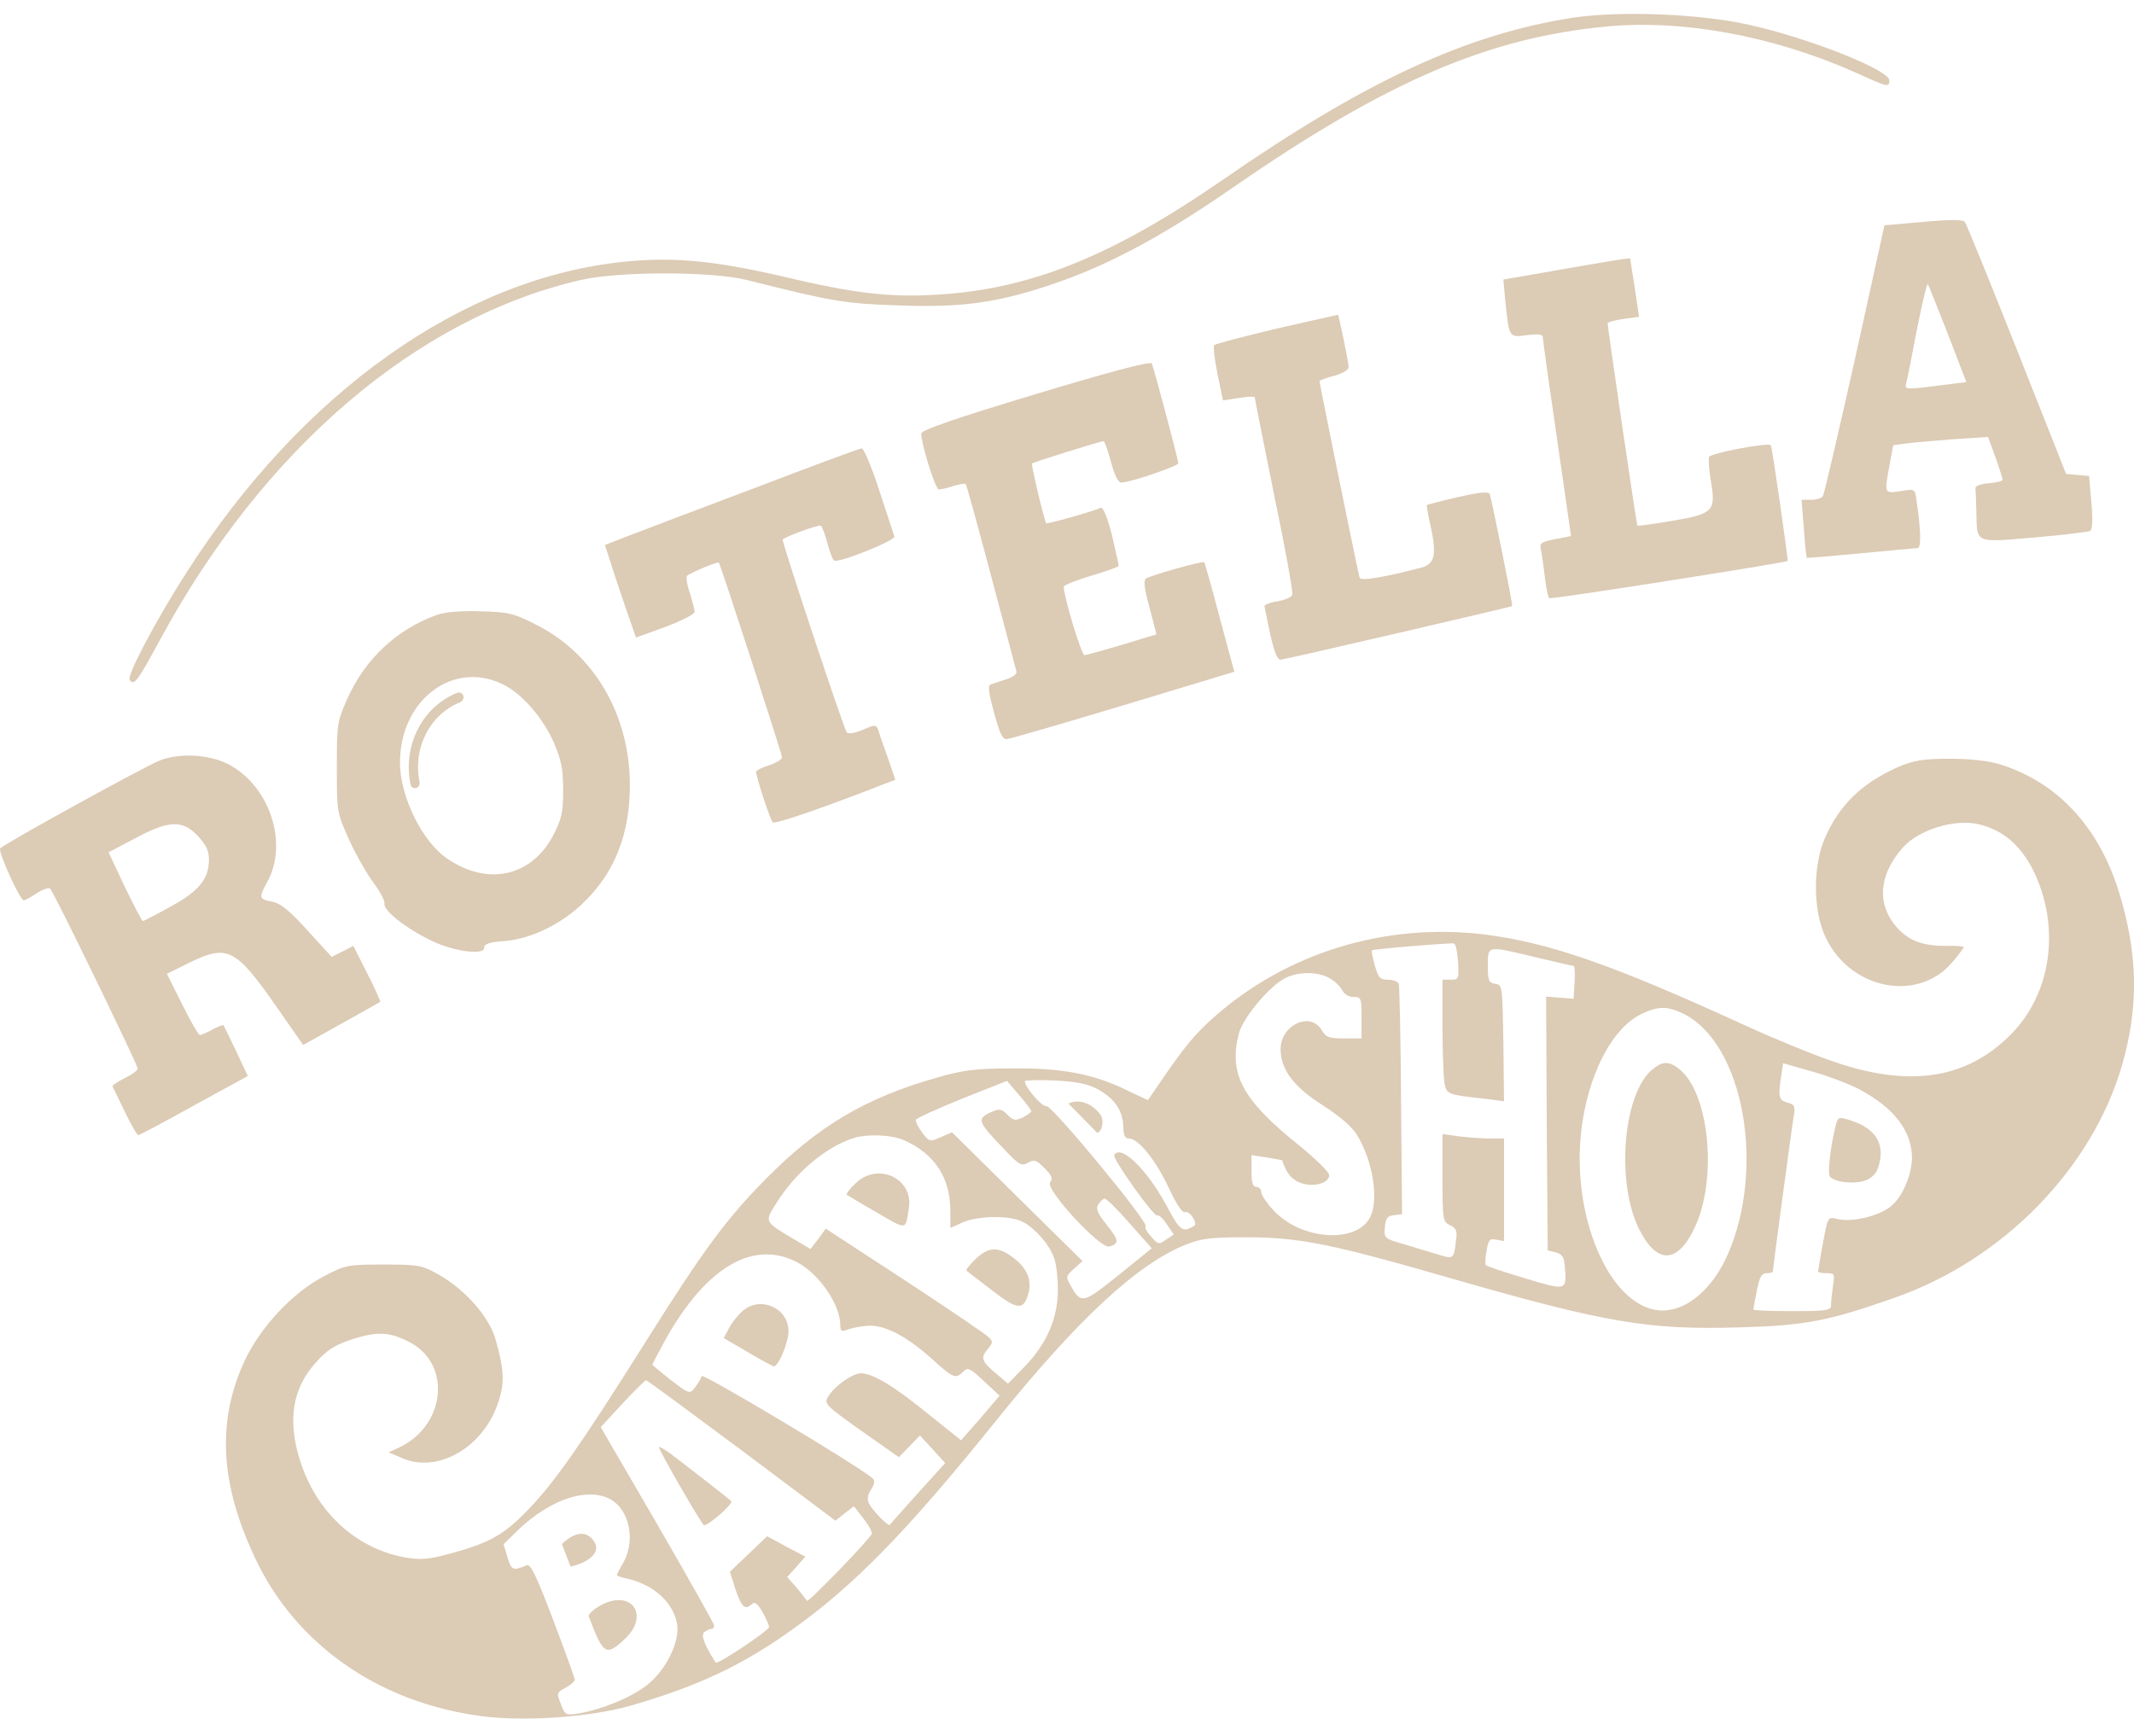<svg width="118" height="96" viewBox="0 0 118 96" fill="none" xmlns="http://www.w3.org/2000/svg">
<path d="M86.925 0.987C81.071 1.903 75.467 4.5 67.59 9.96C61.449 14.199 56.92 16.013 51.746 16.299C49.168 16.452 47.217 16.223 43.349 15.306C39.572 14.428 37.316 14.199 34.595 14.466C25.626 15.345 16.71 21.664 10.319 31.65C8.654 34.247 7.025 37.321 7.168 37.588C7.401 37.97 7.598 37.684 8.833 35.411C14.544 24.834 23.048 17.559 32.142 15.478C34.237 15.001 39.339 15.001 41.273 15.478C46.035 16.681 46.751 16.796 49.723 16.891C53.339 17.025 55.344 16.719 58.603 15.574C61.485 14.562 64.475 12.939 68.216 10.342C76.667 4.5 82.306 2.075 88.858 1.464C93.101 1.063 98.186 2.018 102.715 4.061C104.398 4.824 104.47 4.843 104.47 4.442C104.47 3.87 100.048 2.113 96.7 1.368C93.979 0.757 89.521 0.586 86.925 0.987Z" fill="#DCCBB5"/>
<path d="M106.349 12.271L104.201 12.461L102.572 19.851C101.659 23.917 100.871 27.316 100.8 27.43C100.746 27.545 100.442 27.64 100.155 27.64H99.618L99.743 29.206C99.797 30.084 99.886 30.81 99.904 30.848C99.922 30.867 101.265 30.753 102.876 30.6C104.488 30.447 105.902 30.314 106.027 30.314C106.242 30.314 106.224 29.397 105.973 27.66C105.884 27.029 105.884 27.029 105.078 27.163C104.183 27.297 104.183 27.316 104.488 25.693L104.684 24.624L105.526 24.509C105.973 24.452 107.155 24.357 108.14 24.28L109.93 24.166L110.342 25.292C110.557 25.903 110.736 26.476 110.736 26.533C110.736 26.61 110.395 26.686 109.984 26.724C109.5 26.762 109.214 26.877 109.232 27.01C109.25 27.144 109.268 27.755 109.285 28.347C109.321 30.065 109.178 30.008 112.508 29.722C114.083 29.588 115.48 29.416 115.587 29.359C115.695 29.263 115.731 28.729 115.641 27.774L115.516 26.323L114.889 26.266L114.245 26.209L111.523 19.335C110.02 15.555 108.731 12.366 108.641 12.271C108.551 12.137 107.817 12.137 106.349 12.271ZM107.71 18.476L108.731 21.13L107.979 21.225C105.329 21.569 105.311 21.569 105.401 21.206C105.454 21.015 105.723 19.679 105.991 18.247C106.278 16.815 106.546 15.669 106.6 15.707C106.636 15.765 107.137 17.006 107.71 18.476Z" fill="#DCCBB5"/>
<path d="M87.641 14.676C86.513 14.867 85.027 15.134 84.347 15.249L83.129 15.459L83.237 16.643C83.452 18.705 83.434 18.667 84.436 18.533C85.117 18.457 85.314 18.476 85.314 18.686C85.314 18.839 85.672 21.359 86.101 24.299L86.871 29.645L85.994 29.817C85.206 29.97 85.117 30.046 85.206 30.39C85.26 30.619 85.35 31.306 85.421 31.898C85.493 32.509 85.6 33.044 85.672 33.082C85.779 33.158 98.777 31.115 98.848 31.02C98.884 30.963 97.989 24.681 97.917 24.624C97.792 24.452 94.569 25.063 94.498 25.273C94.462 25.407 94.498 25.998 94.605 26.61C94.892 28.271 94.731 28.423 92.457 28.805C91.436 28.977 90.577 29.092 90.541 29.073C90.488 29.015 88.912 18.228 88.894 17.884C88.894 17.808 89.288 17.712 89.772 17.636L90.631 17.521L90.398 15.936C90.255 15.077 90.147 14.352 90.147 14.313C90.147 14.256 89.879 14.294 87.641 14.676Z" fill="#DCCBB5"/>
<path d="M70.598 18.17C68.772 18.61 67.214 19.01 67.142 19.087C67.071 19.144 67.16 19.87 67.321 20.672L67.626 22.142L68.503 22.008C68.986 21.932 69.38 21.913 69.38 21.97C69.38 22.027 69.864 24.452 70.454 27.373C71.063 30.275 71.511 32.777 71.457 32.891C71.421 33.025 71.045 33.178 70.651 33.254C70.24 33.311 69.917 33.445 69.917 33.521C69.935 33.598 70.078 34.304 70.24 35.087C70.472 36.099 70.633 36.5 70.83 36.481C71.35 36.404 83.577 33.559 83.613 33.521C83.667 33.464 82.503 27.717 82.378 27.335C82.324 27.163 81.823 27.221 80.623 27.488C79.71 27.698 78.94 27.908 78.904 27.927C78.869 27.946 78.976 28.557 79.137 29.244C79.442 30.676 79.316 31.192 78.618 31.383C76.577 31.917 75.252 32.147 75.181 31.956C75.109 31.765 72.961 21.206 72.961 21.073C72.961 21.034 73.319 20.901 73.766 20.786C74.25 20.652 74.572 20.462 74.572 20.29C74.572 20.041 74.035 17.445 73.981 17.407C73.963 17.407 72.442 17.75 70.598 18.17Z" fill="#DCCBB5"/>
<path d="M57.26 21.798C52.838 23.134 50.94 23.784 50.94 23.975C50.94 24.567 51.728 27.068 51.907 27.068C52.014 27.068 52.39 26.991 52.713 26.877C53.053 26.781 53.357 26.724 53.393 26.762C53.447 26.8 54.073 29.111 54.807 31.86C55.541 34.629 56.168 36.996 56.204 37.13C56.257 37.263 56.007 37.454 55.631 37.569C55.273 37.683 54.879 37.817 54.771 37.855C54.61 37.913 54.682 38.371 54.968 39.421C55.291 40.586 55.434 40.91 55.684 40.872C55.864 40.853 58.764 40.013 62.13 39.001L68.252 37.149L67.447 34.17C67.017 32.528 66.623 31.134 66.587 31.096C66.516 31.001 63.687 31.803 63.365 31.994C63.222 32.089 63.275 32.566 63.562 33.597C63.777 34.419 63.956 35.087 63.938 35.087C63.938 35.087 63.078 35.335 62.04 35.66C61.002 35.965 60.071 36.232 59.963 36.232C59.802 36.232 58.818 32.986 58.818 32.452C58.818 32.356 59.498 32.089 60.339 31.841C61.181 31.593 61.861 31.345 61.861 31.287C61.861 31.23 61.682 30.466 61.485 29.588C61.234 28.614 61.002 28.041 60.876 28.08C60.357 28.309 57.886 28.996 57.851 28.939C57.743 28.805 57.009 25.693 57.063 25.636C57.117 25.559 60.876 24.395 61.02 24.395C61.073 24.395 61.27 24.91 61.431 25.54C61.646 26.342 61.825 26.686 62.022 26.686C62.541 26.667 65.173 25.769 65.155 25.617C65.084 25.139 63.777 20.27 63.687 20.099C63.597 19.965 61.306 20.576 57.26 21.798Z" fill="#DCCBB5"/>
<path d="M41.72 26.991C38.569 28.175 35.419 29.378 34.72 29.645L33.449 30.142L34.112 32.185C34.488 33.311 34.881 34.457 34.989 34.743L35.168 35.259L36.797 34.667C37.674 34.342 38.408 33.96 38.408 33.846C38.408 33.712 38.283 33.235 38.14 32.776C37.979 32.337 37.925 31.898 37.996 31.841C38.176 31.669 39.697 31.039 39.751 31.115C39.858 31.268 43.242 41.693 43.242 41.884C43.242 41.998 42.92 42.189 42.526 42.323C42.132 42.438 41.81 42.609 41.81 42.686C41.81 42.972 42.58 45.302 42.723 45.474C42.83 45.607 45.641 44.633 49.096 43.278L49.508 43.125L49.132 42.018C48.917 41.407 48.667 40.719 48.595 40.471C48.452 40.051 48.434 40.051 47.718 40.356C47.288 40.547 46.912 40.605 46.823 40.509C46.661 40.318 43.206 29.913 43.278 29.836C43.439 29.664 45.283 28.996 45.39 29.073C45.462 29.13 45.623 29.55 45.748 30.027C45.874 30.505 46.035 30.944 46.124 31.001C46.375 31.154 49.526 29.893 49.454 29.664C49.419 29.55 49.043 28.404 48.613 27.106C48.201 25.827 47.754 24.776 47.646 24.796C47.539 24.796 44.871 25.788 41.72 26.991Z" fill="#DCCBB5"/>
<path d="M24.176 33.998C21.938 34.8 20.183 36.442 19.199 38.657C18.644 39.917 18.626 40.032 18.626 42.438C18.626 44.92 18.626 44.92 19.306 46.447C19.682 47.268 20.291 48.337 20.649 48.815C21.007 49.292 21.293 49.808 21.257 49.979C21.204 50.361 22.439 51.335 23.817 52.003C25.035 52.614 26.771 52.843 26.771 52.423C26.771 52.194 27.058 52.099 27.917 52.041C29.421 51.908 31.122 51.068 32.339 49.846C34.022 48.185 34.828 46.084 34.828 43.411C34.828 39.555 32.858 36.175 29.69 34.571C28.436 33.922 28.132 33.846 26.593 33.808C25.536 33.769 24.623 33.846 24.176 33.998ZM27.971 37.932C28.974 38.485 30.084 39.803 30.639 41.101C31.032 42.018 31.14 42.533 31.14 43.679C31.14 44.92 31.068 45.244 30.621 46.142C29.421 48.471 27.004 49.025 24.748 47.497C23.352 46.562 22.117 44.06 22.117 42.17C22.117 38.619 25.196 36.404 27.971 37.932Z" fill="#DCCBB5"/>
<path d="M25.621 38.484C25.581 38.34 25.433 38.257 25.293 38.312C24.873 38.475 24.481 38.711 24.132 39.01C23.713 39.37 23.364 39.815 23.106 40.319C22.848 40.823 22.685 41.377 22.627 41.949C22.578 42.435 22.605 42.927 22.707 43.403C22.737 43.541 22.878 43.618 23.013 43.576C23.148 43.534 23.227 43.389 23.198 43.25C23.114 42.843 23.093 42.424 23.135 42.009C23.185 41.508 23.328 41.023 23.554 40.582C23.78 40.141 24.085 39.751 24.452 39.436C24.749 39.182 25.081 38.98 25.436 38.837C25.576 38.781 25.66 38.629 25.621 38.484Z" fill="#DCCBB5"/>
<path d="M8.833 42.056C7.938 42.419 0.132 46.715 0.007 46.925C-0.101 47.115 1.099 49.788 1.314 49.788C1.385 49.788 1.708 49.617 2.048 49.388C2.37 49.178 2.71 49.063 2.782 49.158C3.014 49.407 7.615 58.896 7.615 59.087C7.615 59.201 7.293 59.431 6.899 59.621C6.506 59.812 6.201 60.022 6.219 60.08C6.255 60.137 6.559 60.767 6.899 61.474C7.24 62.199 7.58 62.772 7.651 62.772C7.723 62.772 9.119 62.027 10.731 61.13L13.702 59.507L13.058 58.132C12.7 57.368 12.378 56.738 12.36 56.7C12.324 56.662 12.055 56.777 11.751 56.929C11.465 57.101 11.142 57.235 11.053 57.235C10.963 57.235 10.534 56.471 10.068 55.536L9.227 53.855L10.498 53.225C12.575 52.213 13.04 52.443 15.296 55.688L16.764 57.789L18.858 56.624C20.004 55.975 20.989 55.44 21.025 55.402C21.043 55.383 20.738 54.657 20.309 53.836L19.539 52.309L18.948 52.614L18.339 52.92L17.015 51.469C16.012 50.361 15.546 49.98 15.063 49.865C14.311 49.731 14.293 49.655 14.777 48.777C15.976 46.6 14.884 43.392 12.557 42.228C11.5 41.712 9.907 41.636 8.833 42.056ZM10.945 46.237C11.393 46.715 11.554 47.058 11.554 47.517C11.554 48.605 11.017 49.273 9.442 50.132C8.654 50.571 7.956 50.934 7.902 50.934C7.848 50.934 7.401 50.075 6.899 49.044L6.004 47.135L7.454 46.371C9.334 45.359 10.086 45.321 10.945 46.237Z" fill="#DCCBB5"/>
<path d="M104.953 42.419C102.948 43.316 101.713 44.5 100.907 46.352C100.263 47.822 100.245 50.19 100.871 51.66C102.142 54.676 105.991 55.516 107.943 53.225C108.301 52.805 108.587 52.423 108.587 52.385C108.587 52.328 108.122 52.29 107.567 52.309C106.403 52.309 105.651 52.061 105.043 51.45C103.754 50.17 103.825 48.452 105.204 46.886C106.099 45.874 108.104 45.263 109.429 45.588C110.789 45.913 111.774 46.772 112.49 48.261C113.94 51.354 113.421 54.963 111.183 57.216C108.713 59.698 105.544 60.175 101.265 58.667C100.155 58.285 98.025 57.407 96.521 56.719C89.199 53.359 85.69 52.137 82.091 51.679C76.595 51.011 71.117 52.691 67.071 56.299C65.996 57.273 65.495 57.884 63.956 60.137L63.472 60.843L62.344 60.309C60.483 59.392 58.692 59.049 55.953 59.087C53.948 59.087 53.232 59.182 51.782 59.602C47.825 60.729 45.211 62.294 42.329 65.216C40.163 67.411 38.892 69.13 35.687 74.228C32.106 79.917 30.71 81.903 29.278 83.411C27.917 84.843 27.13 85.302 24.981 85.894C23.674 86.256 23.298 86.275 22.367 86.123C19.664 85.626 17.48 83.602 16.585 80.757C15.887 78.543 16.173 76.767 17.462 75.354C18.107 74.629 18.518 74.38 19.503 74.056C20.864 73.617 21.58 73.655 22.69 74.247C24.999 75.488 24.623 78.886 22.027 80.07L21.49 80.318L22.206 80.624C24.14 81.502 26.646 80.108 27.506 77.683C27.917 76.519 27.899 75.832 27.398 74.056C27.04 72.815 25.715 71.306 24.247 70.485C23.352 69.97 23.137 69.932 21.222 69.932C19.234 69.932 19.109 69.951 17.91 70.581C16.155 71.497 14.329 73.464 13.47 75.373C11.984 78.695 12.181 82.113 14.132 86.218C16.316 90.839 20.738 94.008 26.216 94.848C28.687 95.249 32.536 95.001 34.917 94.314C38.999 93.13 41.559 91.851 44.746 89.426C47.772 87.115 50.6 84.137 55.112 78.524C59.623 72.929 62.899 69.894 65.585 68.824C66.444 68.481 66.981 68.423 69.022 68.423C71.922 68.442 73.641 68.786 80.569 70.791C88.751 73.139 91.186 73.559 96.145 73.407C99.797 73.311 101.086 73.063 104.774 71.765C110.754 69.664 115.677 64.643 117.342 58.896C118.273 55.65 118.219 52.748 117.163 49.311C116.035 45.703 113.761 43.259 110.575 42.266C109.948 42.075 108.927 41.96 107.8 41.96C106.314 41.96 105.812 42.056 104.953 42.419ZM80.623 53.187C80.677 54.142 80.659 54.18 80.229 54.18H79.764V56.738C79.764 58.132 79.817 59.545 79.871 59.889C79.996 60.519 80.014 60.538 82.145 60.767L83.165 60.901L83.129 57.674C83.076 54.505 83.076 54.466 82.682 54.409C82.324 54.352 82.27 54.237 82.27 53.397C82.27 52.271 82.199 52.29 84.92 52.939C86.012 53.206 86.961 53.416 87.014 53.416C87.068 53.416 87.104 53.817 87.068 54.314L87.014 55.23L86.245 55.173L85.493 55.115L85.528 62.123L85.582 69.149L86.03 69.263C86.388 69.359 86.495 69.512 86.531 70.104C86.638 71.383 86.621 71.383 84.329 70.695C83.183 70.352 82.216 70.027 82.163 69.97C82.109 69.913 82.127 69.55 82.199 69.168C82.306 68.557 82.378 68.481 82.736 68.557L83.165 68.633V65.808V62.963H82.413C81.984 62.963 81.214 62.906 80.713 62.848L79.764 62.715V65.139C79.764 67.469 79.782 67.564 80.176 67.755C80.516 67.908 80.587 68.08 80.516 68.557C80.39 69.664 80.39 69.645 79.459 69.359C78.994 69.225 78.135 68.958 77.562 68.786C76.541 68.5 76.523 68.462 76.577 67.87C76.613 67.373 76.72 67.24 77.078 67.201L77.526 67.144L77.472 60.901C77.454 57.464 77.383 54.543 77.347 54.409C77.311 54.294 77.043 54.18 76.756 54.18C76.309 54.18 76.219 54.084 76.022 53.397C75.897 52.958 75.825 52.595 75.861 52.557C75.933 52.481 80.14 52.137 80.39 52.175C80.498 52.194 80.587 52.653 80.623 53.187ZM73.498 54.084C73.784 54.237 74.106 54.543 74.214 54.753C74.321 54.982 74.59 55.135 74.841 55.135C75.27 55.135 75.288 55.192 75.288 56.28V57.426H74.321C73.498 57.426 73.319 57.368 73.068 56.948C72.442 55.917 70.812 56.7 70.812 58.018C70.812 59.144 71.528 60.099 73.122 61.111C74.071 61.722 74.751 62.294 75.037 62.772C75.879 64.127 76.237 66.209 75.807 67.221C75.145 68.786 72.012 68.633 70.436 66.953C70.043 66.533 69.738 66.075 69.738 65.922C69.738 65.769 69.613 65.636 69.47 65.636C69.273 65.636 69.201 65.407 69.201 64.757V63.879L70.061 64.013C70.526 64.089 70.902 64.166 70.902 64.166C71.099 64.853 71.439 65.254 71.94 65.426C72.656 65.674 73.498 65.426 73.498 64.987C73.498 64.815 72.71 64.051 71.743 63.268C68.682 60.805 67.93 59.373 68.503 57.158C68.718 56.299 70.168 54.562 71.045 54.103C71.779 53.722 72.835 53.722 73.498 54.084ZM93.101 56.07C96.395 57.712 97.649 64.547 95.536 69.378C94.605 71.497 92.976 72.719 91.49 72.433C88.715 71.879 86.746 66.667 87.516 61.951C87.981 59.087 89.252 56.796 90.774 56.07C91.687 55.631 92.206 55.631 93.101 56.07ZM102.787 60.232C104.72 61.244 105.723 62.543 105.723 64.051C105.705 65.025 105.168 66.247 104.523 66.743C103.843 67.259 102.465 67.583 101.677 67.43C101.014 67.297 101.104 67.144 100.71 69.225C100.621 69.779 100.531 70.275 100.531 70.314C100.531 70.371 100.746 70.409 100.997 70.409C101.444 70.409 101.462 70.447 101.355 71.115C101.301 71.516 101.247 71.994 101.247 72.166C101.247 72.471 101.032 72.509 99.099 72.509C97.917 72.509 96.951 72.471 96.951 72.414C96.951 72.376 97.04 71.898 97.147 71.364C97.291 70.619 97.416 70.409 97.684 70.409C97.864 70.409 98.025 70.371 98.025 70.333C98.025 70.199 99.081 62.314 99.188 61.703C99.278 61.168 99.224 61.072 98.83 60.977C98.365 60.843 98.311 60.672 98.49 59.507L98.597 58.8L100.209 59.259C101.086 59.507 102.25 59.946 102.787 60.232ZM57.027 61.454C57.027 61.512 56.812 61.664 56.562 61.798C56.15 61.989 56.025 61.97 55.702 61.645C55.362 61.302 55.273 61.302 54.736 61.531C54.02 61.874 54.073 62.046 55.47 63.497C56.347 64.433 56.49 64.509 56.848 64.299C57.188 64.108 57.314 64.147 57.761 64.605C58.173 65.025 58.227 65.177 58.066 65.388C57.779 65.769 60.84 69.073 61.342 68.939C61.897 68.767 61.879 68.595 61.199 67.736C60.697 67.125 60.59 66.858 60.715 66.629C60.823 66.457 60.984 66.304 61.073 66.285C61.163 66.266 61.789 66.877 62.452 67.641L63.687 69.034L61.843 70.524C59.892 72.089 59.784 72.127 59.211 71.115C58.925 70.6 58.925 70.581 59.39 70.161L59.856 69.741L56.257 66.189L52.641 62.619L52.032 62.886C51.424 63.154 51.388 63.154 50.994 62.638C50.779 62.352 50.618 62.027 50.636 61.932C50.672 61.836 51.818 61.321 53.178 60.767L55.684 59.774L56.347 60.557C56.723 60.977 57.027 61.397 57.027 61.454ZM60.733 60.252C61.646 60.767 62.094 61.435 62.112 62.314C62.13 62.791 62.201 62.963 62.434 62.963C62.953 62.963 63.938 64.204 64.636 65.712C65.066 66.629 65.388 67.106 65.531 67.03C65.782 66.934 66.247 67.66 66.032 67.793C65.37 68.175 65.263 68.099 64.457 66.59C63.365 64.605 61.968 63.268 61.61 63.879C61.503 64.07 63.777 67.278 63.991 67.221C64.099 67.182 64.332 67.411 64.528 67.717L64.904 68.271L64.475 68.557C64.081 68.843 64.027 68.824 63.651 68.385C63.419 68.137 63.275 67.87 63.347 67.812C63.526 67.602 58.119 61.053 57.851 61.168C57.654 61.244 56.669 60.137 56.669 59.793C56.669 59.736 57.421 59.717 58.334 59.755C59.569 59.812 60.16 59.946 60.733 60.252ZM49.991 63.058C51.674 63.803 52.534 65.12 52.551 66.915V67.908L53.232 67.602C54.109 67.221 55.882 67.201 56.58 67.583C57.296 67.984 58.03 68.843 58.28 69.55C58.406 69.855 58.495 70.657 58.495 71.287C58.513 72.853 57.887 74.304 56.669 75.564L55.738 76.519L55.04 75.927C54.27 75.278 54.199 75.087 54.646 74.571C54.897 74.266 54.915 74.189 54.682 73.96C54.539 73.808 52.462 72.395 50.045 70.81L45.659 67.946L45.247 68.519L44.818 69.073L43.815 68.481C42.257 67.545 42.257 67.583 42.956 66.495C43.994 64.834 45.659 63.44 47.181 62.944C47.95 62.695 49.311 62.753 49.991 63.058ZM44.137 69.836C45.337 70.504 46.465 72.166 46.465 73.292C46.465 73.598 46.536 73.655 46.787 73.559C46.948 73.483 47.431 73.368 47.843 73.33C48.81 73.197 50.063 73.827 51.567 75.182C52.731 76.232 52.838 76.271 53.268 75.851C53.518 75.602 53.644 75.66 54.413 76.385L55.273 77.187L54.217 78.428L53.142 79.65L51.28 78.161C49.383 76.614 48.273 75.965 47.61 75.946C47.145 75.946 46.142 76.653 45.802 77.225C45.551 77.626 45.605 77.683 47.61 79.115L49.705 80.586L50.278 79.994L50.869 79.383L51.567 80.147L52.265 80.91L50.761 82.571C49.92 83.507 49.222 84.29 49.204 84.328C49.132 84.442 48.255 83.545 48.058 83.163C47.933 82.934 47.968 82.686 48.165 82.38C48.38 82.018 48.398 81.884 48.219 81.731C47.342 80.987 38.856 75.927 38.802 76.099C38.766 76.232 38.605 76.5 38.444 76.71C38.14 77.111 38.14 77.111 37.101 76.328C36.546 75.889 36.081 75.507 36.081 75.469C36.081 75.411 36.421 74.762 36.833 74.018C39.089 70.027 41.702 68.519 44.137 69.836ZM41.004 80.204L46.196 84.099L46.697 83.698L47.217 83.297L47.736 83.965C48.022 84.328 48.237 84.71 48.201 84.824C48.165 85.053 44.692 88.643 44.621 88.528C44.603 88.49 44.352 88.166 44.066 87.822L43.529 87.211L44.03 86.657L44.531 86.085L43.475 85.531L42.419 84.958L41.398 85.932L40.36 86.925L40.646 87.822C40.986 88.853 41.183 89.063 41.541 88.738C41.738 88.547 41.864 88.643 42.168 89.159C42.365 89.502 42.526 89.884 42.526 89.98C42.526 90.17 39.661 92.08 39.572 91.946C38.928 90.934 38.731 90.4 38.963 90.247C39.106 90.151 39.268 90.075 39.357 90.075C39.429 90.075 39.483 89.999 39.483 89.884C39.483 89.788 38.068 87.287 36.349 84.309L33.217 78.925L34.416 77.626C35.078 76.92 35.669 76.328 35.723 76.328C35.777 76.328 38.158 78.085 41.004 80.204ZM33.754 82.915C34.81 83.488 35.15 85.206 34.47 86.409C34.273 86.753 34.112 87.058 34.112 87.096C34.112 87.154 34.38 87.249 34.702 87.306C36.17 87.65 37.227 88.624 37.442 89.808C37.603 90.781 36.833 92.366 35.759 93.206C34.882 93.874 33.342 94.524 32.017 94.753C31.283 94.867 31.247 94.867 31.015 94.237C30.764 93.626 30.782 93.607 31.265 93.34C31.552 93.187 31.784 92.977 31.784 92.901C31.784 92.805 31.247 91.316 30.585 89.579C29.636 87.077 29.332 86.466 29.117 86.562C28.365 86.886 28.275 86.848 28.061 86.123L27.846 85.397L28.687 84.576C30.459 82.896 32.5 82.228 33.754 82.915Z" fill="#DCCBB5"/>
<path d="M91.365 59.144C89.736 60.5 89.342 65.426 90.649 68.003C91.633 69.951 92.779 69.894 93.728 67.851C94.963 65.178 94.516 60.519 92.904 59.163C92.314 58.667 91.938 58.667 91.365 59.144Z" fill="#DCCBB5"/>
<path d="M101.534 62.142C101.229 63.287 101.032 64.91 101.193 65.082C101.498 65.407 102.644 65.502 103.216 65.254C103.592 65.082 103.807 64.834 103.915 64.356C104.201 63.268 103.718 62.466 102.518 62.027C101.713 61.741 101.641 61.76 101.534 62.142Z" fill="#DCCBB5"/>
<path d="M47.324 65.426C47.002 65.731 46.769 66.018 46.823 66.075C46.876 66.113 47.61 66.552 48.47 67.049C50.188 68.041 50.063 68.061 50.26 66.781C50.493 65.158 48.541 64.261 47.324 65.426Z" fill="#DCCBB5"/>
<path d="M53.948 69.626C53.626 69.932 53.393 70.218 53.447 70.275C53.5 70.314 54.127 70.81 54.861 71.364C56.293 72.471 56.615 72.49 56.884 71.459C57.063 70.734 56.741 70.065 55.971 69.512C55.165 68.92 54.646 68.958 53.948 69.626Z" fill="#DCCBB5"/>
<path d="M41.076 72.49C40.843 72.681 40.503 73.101 40.324 73.426L40.02 73.999L41.362 74.781C42.096 75.221 42.741 75.564 42.794 75.564C43.045 75.564 43.6 74.247 43.6 73.617C43.6 72.338 42.06 71.65 41.076 72.49Z" fill="#DCCBB5"/>
<path d="M31.547 86.632L31.07 85.388C31.229 85.243 32.209 84.279 32.853 85.25C33.29 85.908 32.387 86.466 31.547 86.632Z" fill="#DCCBB5"/>
<path d="M60.669 62.647L59.085 61.034C59.139 60.977 60.02 60.607 60.821 61.604C61.074 61.919 60.968 62.564 60.669 62.647Z" fill="#DCCBB5"/>
<path d="M36.439 80.032C36.439 80.223 38.82 84.347 38.928 84.347C39.214 84.347 40.575 83.144 40.431 83.01C40.27 82.858 37.961 81.063 37.03 80.357C36.708 80.127 36.439 79.975 36.439 80.032Z" fill="#DCCBB5"/>
<path d="M33.252 88.757C32.823 88.987 32.518 89.273 32.554 89.388C33.36 91.526 33.503 91.621 34.559 90.629C35.938 89.33 34.935 87.879 33.252 88.757Z" fill="#DCCBB5"/>
</svg>
